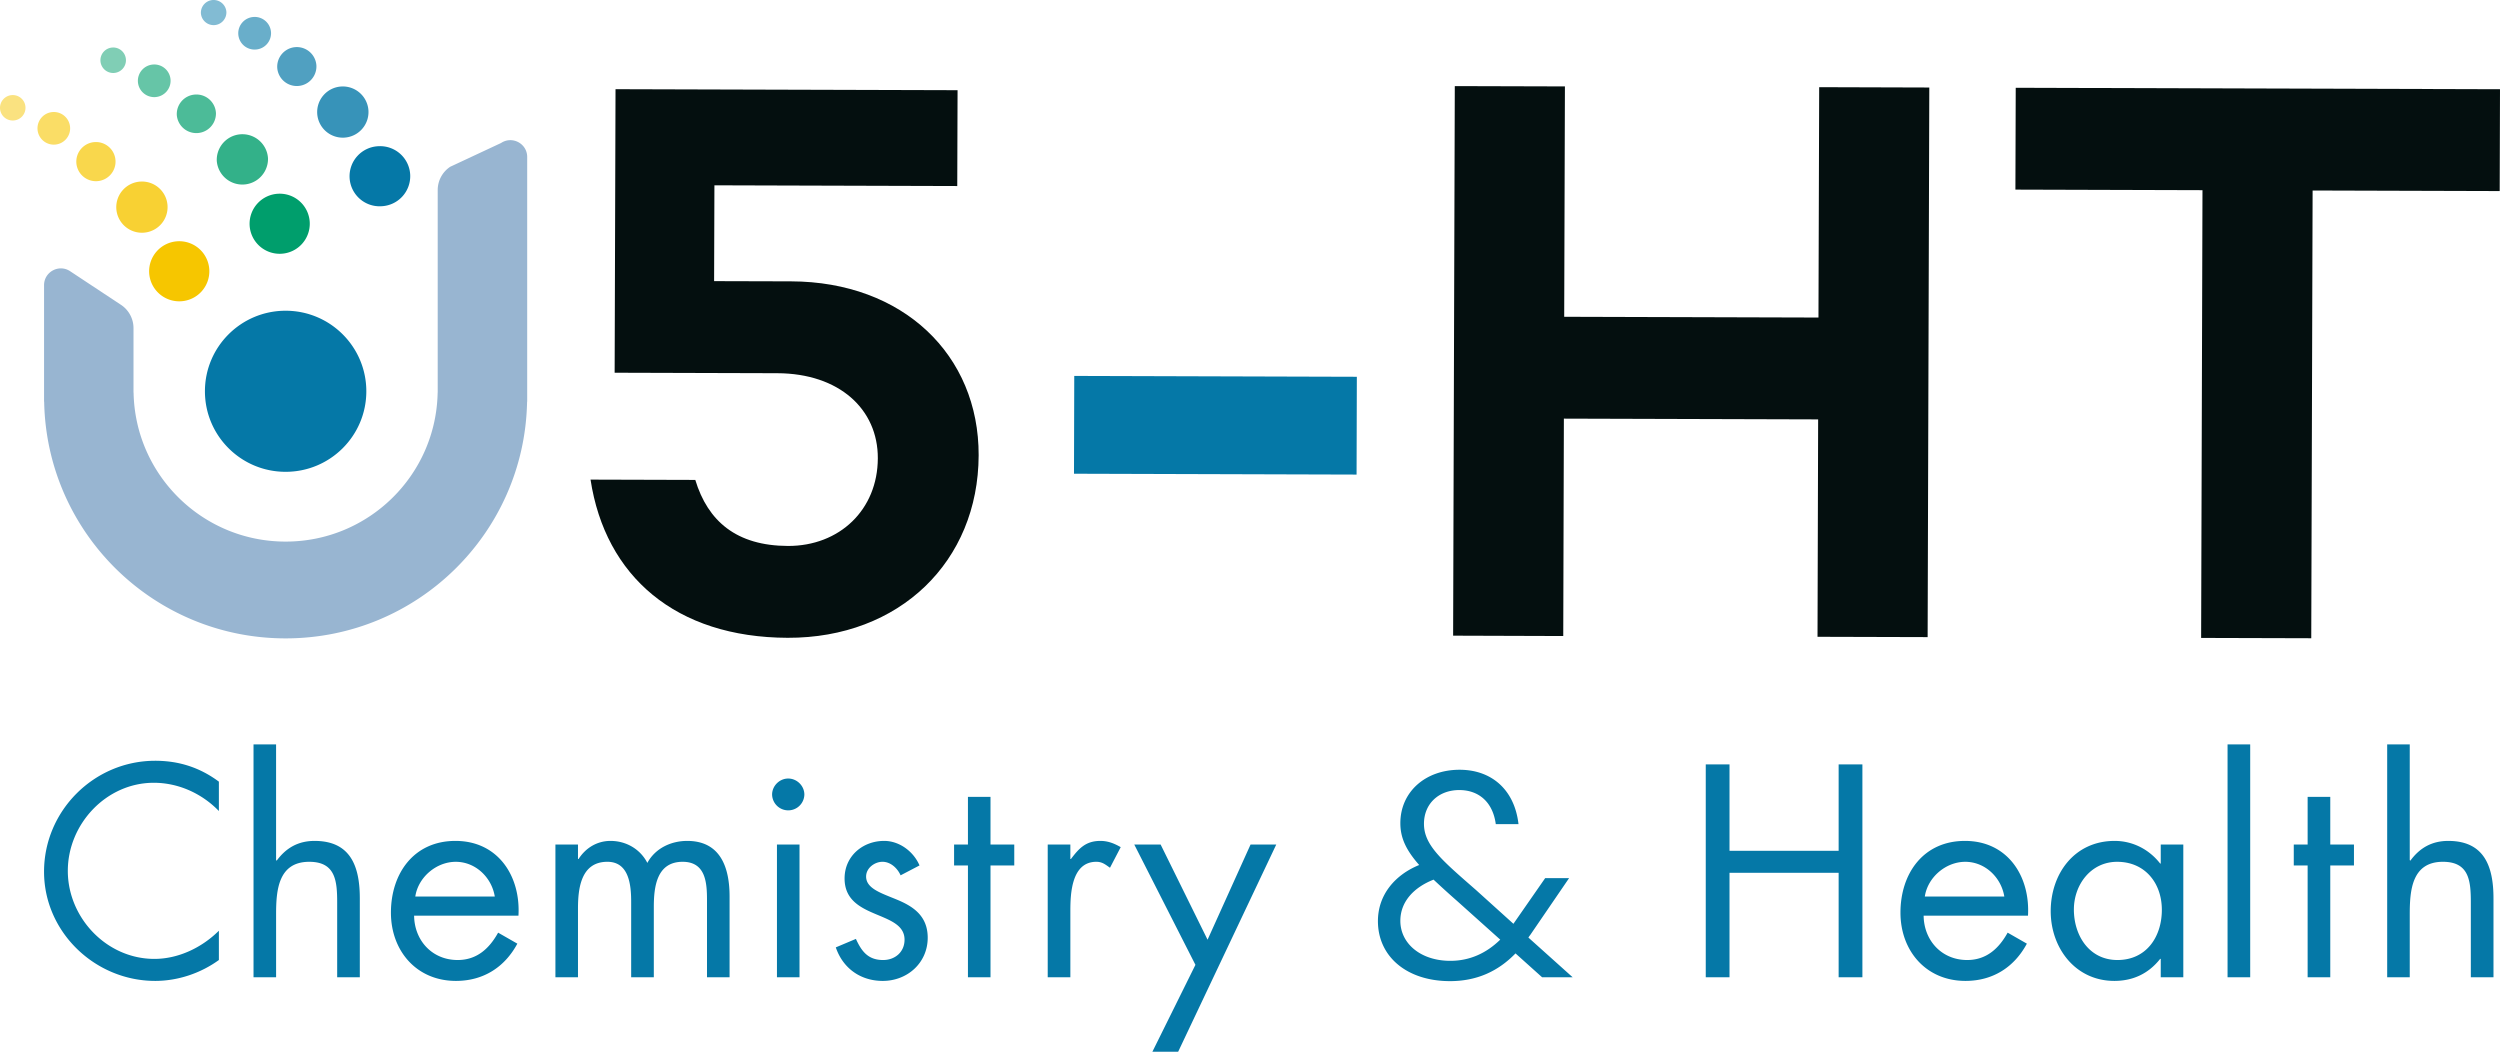 <?xml version="1.0" encoding="UTF-8"?>
<svg xmlns:xlink="http://www.w3.org/1999/xlink" xmlns="http://www.w3.org/2000/svg" class="h-12 w-auto md:h-16" fill="currentColor" viewBox="0 0 300 126.212" role="img" aria-label="Digital Hub Rhein-Neckar GmbH Logo" width="300" height="126.212">
  <path class="text-black dark:text-white" d="M117.438 54.646c-.042 12.736-9.493 21.932-22.919 21.89-13.431-.042-21.883-7.381-23.654-18.983l12.57.037c1.507 4.949 4.932 7.903 11.121 7.924 6.19.016 10.767-4.342 10.783-10.52.021-5.893-4.63-10.183-12.062-10.209l-19.52-.058.106-34.024 41.045.121-.037 11.501-29.141-.087-.037 11.499 9.239.026c13.425.044 22.543 8.812 22.506 20.883z" fill="#040F0F"></path>
  <path class="text-[#0578a7] dark:text-white" d="m128.879 56.847.032-11.736 33.91.102-.032 11.736-33.91-.102z" fill="#0578A7"></path>
  <path class="text-black dark:text-white" d="m231.516 10.503-.2 65.951-13.214-.038.075-26.089-30.512-.091-.075 26.088-13.215-.043.2-65.948 13.215.038-.086 27.644 30.512.091.086-27.644 13.214.041zM299.962 22.928l-22.449-.067-.162 53.728-13.215-.038.162-53.73-22.449-.067.038-12.221 58.113.175-.038 12.22z" fill="#040F0F"></path>
  <path class="text-[#f6c600] dark:text-white" d="M25.117 32.373a3.606 3.606 0 0 1-3.425 3.781 3.613 3.613 0 0 1-3.792-3.421 3.61 3.61 0 0 1 3.429-3.781 3.61 3.61 0 0 1 3.788 3.421z" fill="#F6C600"></path>
  <path class="text-[#f8d133] dark:text-white" d="M20.105 24.702a3.072 3.072 0 0 1-2.92 3.223 3.078 3.078 0 0 1-3.229-2.916 3.077 3.077 0 0 1 2.923-3.221 3.07 3.07 0 0 1 3.226 2.914z" fill="#F8D133"></path>
  <path class="text-[#f9d74c] dark:text-white" d="M13.862 19.277a2.351 2.351 0 0 1-2.232 2.464 2.356 2.356 0 0 1-2.47-2.23 2.353 2.353 0 0 1 2.236-2.463 2.35 2.35 0 0 1 2.466 2.229z" fill="#F9D74C"></path>
  <path class="text-[#fadd66] dark:text-white" d="M8.413 15.301c.057 1.08-.778 2-1.858 2.054a1.958 1.958 0 1 1-.196-3.912 1.959 1.959 0 0 1 2.054 1.858z" fill="#FADD66"></path>
  <path class="text-[#fae280] dark:text-white" d="M3.057 12.858a1.524 1.524 0 0 1-1.45 1.602 1.528 1.528 0 0 1-1.605-1.449 1.528 1.528 0 0 1 1.454-1.6 1.524 1.524 0 0 1 1.601 1.447z" fill="#FAE280"></path>
  <path class="text-[#009e6c] dark:text-white" d="M37.168 26.669a3.607 3.607 0 0 1-3.426 3.781 3.61 3.61 0 0 1-3.788-3.421 3.61 3.61 0 0 1 3.429-3.781 3.607 3.607 0 0 1 3.785 3.421z" fill="#009E6C"></path>
  <path class="text-[#33b189] dark:text-white" d="M32.161 18.999a3.079 3.079 0 0 1-6.148.307 3.078 3.078 0 0 1 6.148-.307z" fill="#33B189"></path>
  <path class="text-[#4cbb98] dark:text-white" d="M25.914 13.572a2.353 2.353 0 0 1-4.698.235 2.346 2.346 0 0 1 2.232-2.463 2.345 2.345 0 0 1 2.466 2.228z" fill="#4CBB98"></path>
  <path class="text-[#66c5a7] dark:text-white" d="M20.468 9.597c.053 1.08-.778 2-1.862 2.055a1.96 1.96 0 0 1-2.058-1.858A1.96 1.96 0 0 1 18.41 7.74a1.958 1.958 0 0 1 2.058 1.857z" fill="#66C5A7"></path>
  <path class="text-[#80ceb5] dark:text-white" d="M15.112 7.155a1.53 1.53 0 0 1-1.45 1.602 1.534 1.534 0 0 1-1.609-1.449 1.531 1.531 0 0 1 3.059-.153z" fill="#80CEB5"></path>
  <path class="text-[#0578a7] dark:text-white" d="M49.224 20.966a3.61 3.61 0 0 1-3.429 3.781 3.606 3.606 0 1 1-.358-7.202 3.61 3.61 0 0 1 3.787 3.421z" fill="#0578A7"></path>
  <path class="text-[#3793b9] dark:text-white" d="M44.216 13.295a3.076 3.076 0 0 1-2.923 3.221 3.074 3.074 0 0 1-3.229-2.914 3.075 3.075 0 0 1 2.919-3.223 3.082 3.082 0 0 1 3.233 2.916z" fill="#3793B9"></path>
  <path class="text-[#50a0c1] dark:text-white" d="M37.969 7.869a2.354 2.354 0 0 1-4.702.235 2.354 2.354 0 0 1 4.702-.235z" fill="#50A0C1"></path>
  <path class="text-[#69aeca] dark:text-white" d="M32.523 3.894a1.96 1.96 0 0 1-1.866 2.052 1.958 1.958 0 1 1-.197-3.911 1.96 1.96 0 0 1 2.063 1.859z" fill="#69AECA"></path>
  <path class="text-[#82bbd3] dark:text-white" d="M27.168 1.451a1.532 1.532 0 0 1-3.059.152 1.528 1.528 0 0 1 1.45-1.602 1.536 1.536 0 0 1 1.609 1.45z" fill="#82BBD3"></path>
  <path class="text-[#98b5d1] dark:text-white" d="M54.028 20.011a3.353 3.353 0 0 0-1.503 2.795v24.257c0 .03-.008.06-.008.094-.204 9.884-8.294 17.834-18.241 17.834-9.955 0-18.037-7.95-18.245-17.834 0-.034-.011-.064-.011-.094v-7.688a3.349 3.349 0 0 0-1.503-2.795l-6.103-4.035c-1.337-.888-3.127.072-3.127 1.677V48.13c0 .049.015.098.015.151.325 15.696 13.166 28.325 28.975 28.325 15.802 0 28.643-12.628 28.971-28.325.004-.053.015-.102.015-.151V18.836c0-1.606-1.79-2.565-3.131-1.678l-6.104 2.853z" fill="#98B5D1"></path>
  <path class="text-[#0578a7] dark:text-white" d="M43.959 46.953c0 5.338-4.336 9.665-9.684 9.665-5.348 0-9.683-4.327-9.683-9.665 0-5.338 4.336-9.665 9.683-9.665 5.348 0 9.684 4.328 9.684 9.665zM26.265 97.323c-2.038-2.106-4.854-3.39-7.812-3.39-5.694 0-10.315 4.943-10.315 10.572 0 5.621 4.648 10.563 10.387 10.563 2.887 0 5.703-1.356 7.741-3.381v3.515c-2.208 1.597-4.925 2.507-7.643 2.507-7.222 0-13.337-5.862-13.337-13.106 0-7.316 6.007-13.311 13.337-13.311 2.851 0 5.363.812 7.643 2.507v3.524zM33.13 89.329v13.882l.072.071c1.117-1.526 2.574-2.373 4.55-2.373 4.407 0 5.426 3.185 5.426 6.914v9.448h-2.717v-8.975c0-2.578-.197-4.88-3.352-4.88-3.736 0-3.978 3.453-3.978 6.299v7.557h-2.708V89.329h2.707zM49.693 109.885c.036 2.953 2.145 5.317 5.229 5.317 2.306 0 3.799-1.383 4.854-3.283l2.306 1.32c-1.529 2.846-4.103 4.47-7.366 4.47-4.746 0-7.804-3.622-7.804-8.19 0-4.711 2.753-8.61 7.741-8.61 5.122 0 7.839 4.238 7.562 8.975H49.693zm9.681-2.302c-.375-2.302-2.315-4.166-4.684-4.166-2.342 0-4.514 1.865-4.854 4.166h9.538zM69.358 103.077h.072c.849-1.32 2.208-2.168 3.835-2.168 1.868 0 3.567.981 4.416 2.641.948-1.758 2.843-2.641 4.782-2.641 4.076 0 5.086 3.319 5.086 6.674v9.689H84.84v-9.252c0-2.061-.143-4.604-2.923-4.604-3.12 0-3.459 3.016-3.459 5.424v8.431H75.74v-9.047c0-1.963-.232-4.809-2.851-4.809-3.191 0-3.531 3.221-3.531 5.621v8.235H66.65v-15.925h2.708v1.731zM96.523 95.351a1.936 1.936 0 0 1-3.871 0c0-1.044.885-1.927 1.931-1.927 1.055 0 1.94.883 1.94 1.927zm-.581 21.921h-2.708v-15.925h2.708v15.925zM108.072 105.04c-.375-.848-1.189-1.624-2.172-1.624-.948 0-1.967.749-1.967 1.767 0 1.454 1.832 1.998 3.701 2.775 1.859.776 3.692 1.891 3.692 4.568 0 3.016-2.44 5.184-5.39 5.184-2.682 0-4.791-1.526-5.64-4.024l2.413-1.017c.679 1.49 1.457 2.534 3.263 2.534 1.457 0 2.574-.981 2.574-2.436 0-3.56-7.196-2.338-7.196-7.352 0-2.677 2.172-4.506 4.755-4.506 1.832 0 3.531 1.285 4.237 2.944l-2.27 1.187zM118.861 117.272h-2.708v-13.418h-1.663v-2.507h1.663v-5.719h2.708v5.719h2.851v2.507h-2.851v13.418zM128.443 103.077h.072c.947-1.249 1.761-2.168 3.531-2.168.912 0 1.663.303 2.44.749l-1.287 2.471c-.545-.375-.921-.714-1.636-.714-2.986 0-3.12 3.827-3.12 5.897v7.958h-2.717v-15.925h2.717v1.732zM136.113 101.346h3.164l5.631 11.42 5.158-11.42h3.084l-11.772 24.865h-3.093l5.167-10.43-7.339-14.435zM185.052 117.272l-3.191-2.864c-2.118 2.186-4.702 3.328-7.857 3.328-5.211 0-8.653-2.971-8.653-7.2 0-3.221 2.118-5.585 4.952-6.736-1.546-1.758-2.261-3.221-2.261-5.014 0-3.765 3.012-6.415 7.106-6.415 3.879 0 6.606 2.436 7.071 6.522h-2.726c-.358-2.685-2.083-4.086-4.38-4.086-2.476 0-4.237 1.651-4.237 4.05 0 2.578 2.154 4.372 6.248 7.949l4.487 4.05 3.808-5.478h2.869l-4.702 6.879c-.072.071-.107.143-.179.25l5.31 4.764h-3.665zm-5.023-4.515-5.238-4.693a111.241 111.241 0 0 1-2.762-2.507c-2.369.928-3.987 2.65-3.987 4.943 0 2.721 2.44 4.8 5.998 4.8 2.297 0 4.299-.892 5.989-2.543zM220.637 102.096V91.729h2.851v25.543h-2.851v-12.535h-13.095v12.535h-2.851V91.729h2.851v10.367h13.095zM230.836 109.885c.036 2.953 2.145 5.317 5.229 5.317 2.306 0 3.799-1.383 4.854-3.283l2.306 1.32c-1.529 2.846-4.103 4.47-7.366 4.47-4.746 0-7.803-3.622-7.803-8.19 0-4.711 2.753-8.61 7.741-8.61 5.122 0 7.839 4.238 7.562 8.975h-12.523zm9.681-2.302c-.375-2.302-2.315-4.166-4.684-4.166-2.342 0-4.514 1.865-4.854 4.166h9.538zM261.997 117.272h-2.708v-2.204h-.072c-1.394 1.767-3.254 2.641-5.497 2.641-4.684 0-7.634-3.961-7.634-8.36 0-4.541 2.878-8.44 7.669-8.44 2.172 0 4.139 1.017 5.462 2.712h.072v-2.275h2.708v15.926zm-13.131-8.128c0 3.114 1.832 6.058 5.229 6.058 3.495 0 5.327-2.81 5.327-6.022 0-3.185-2.002-5.763-5.363-5.763-3.155-.001-5.193 2.747-5.193 5.727zM270.024 117.272h-2.717V89.329h2.717v27.943zM279.633 117.272h-2.717v-13.418h-1.663v-2.507h1.663v-5.719h2.717v5.719h2.843v2.507h-2.843v13.418zM289.17 89.329v13.882l.072.071c1.117-1.526 2.574-2.373 4.55-2.373 4.407 0 5.426 3.185 5.426 6.914v9.448H296.5v-8.975c0-2.578-.197-4.88-3.352-4.88-3.736 0-3.978 3.453-3.978 6.299v7.557h-2.708V89.329h2.708z" fill="#0578A7"></path>
</svg>
